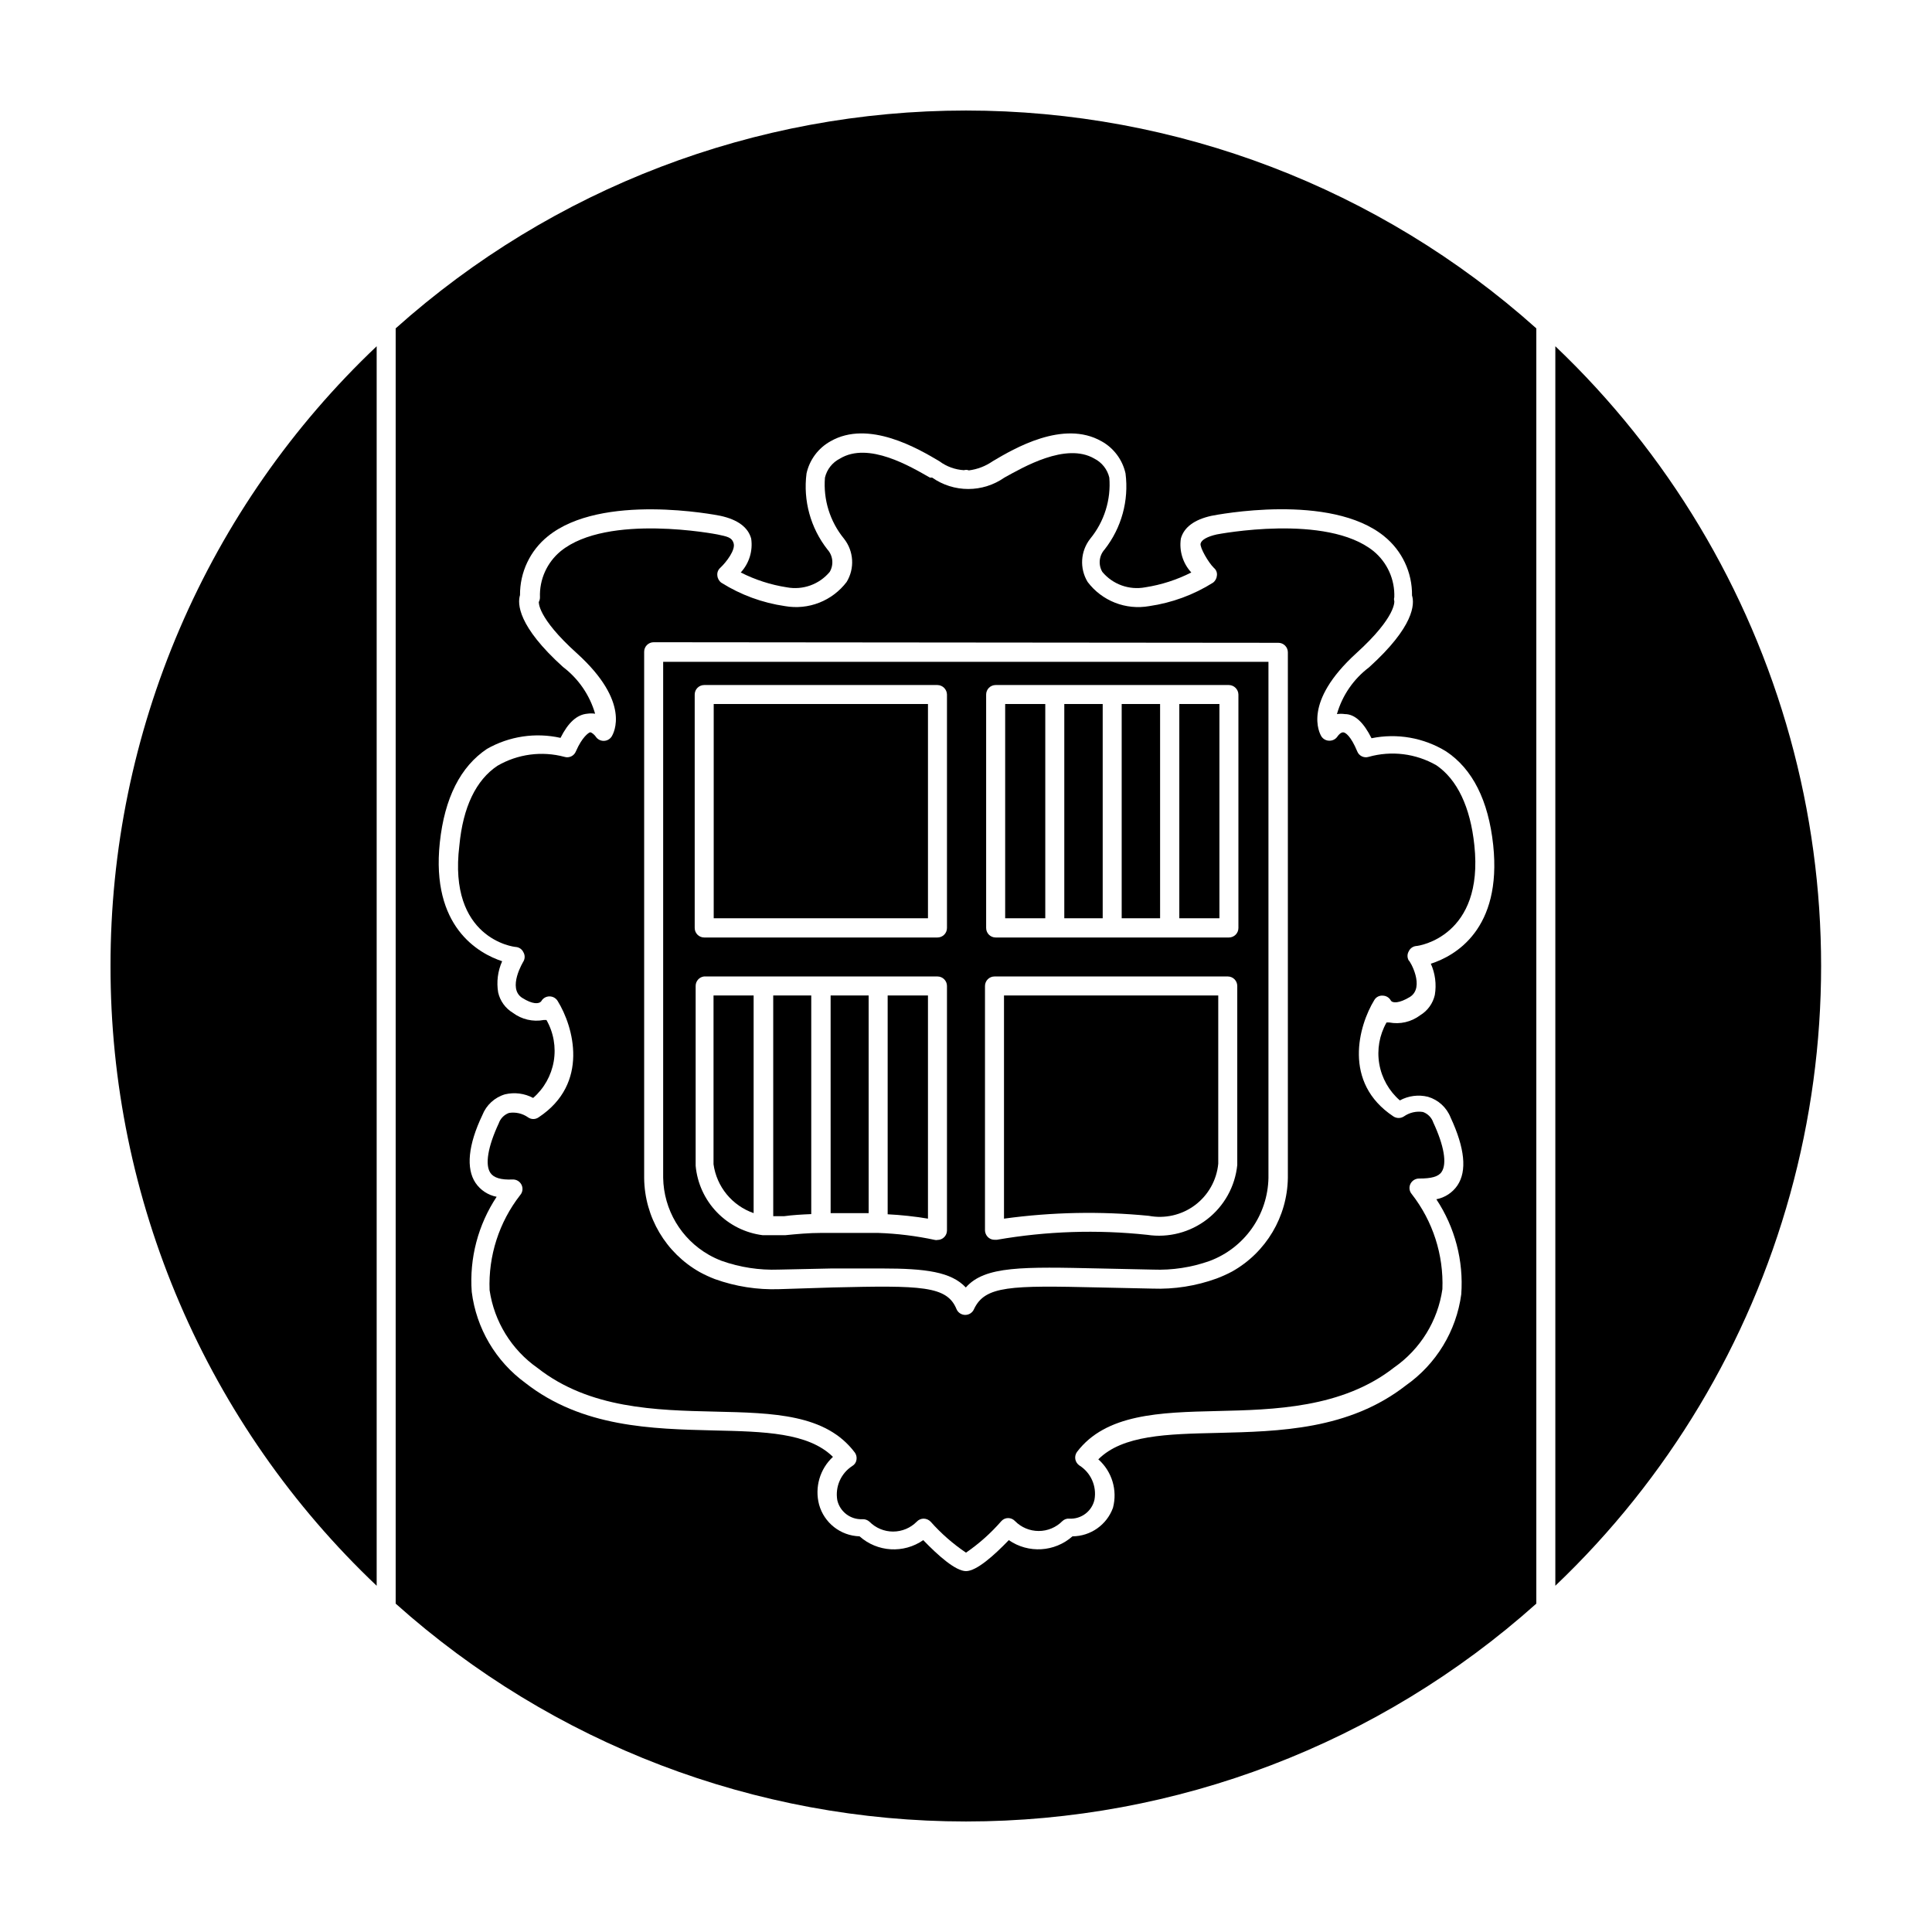 <?xml version="1.0" encoding="UTF-8"?>
<!-- Uploaded to: SVG Find, www.svgrepo.com, Generator: SVG Find Mixer Tools -->
<svg fill="#000000" width="800px" height="800px" version="1.1" viewBox="144 144 512 512" xmlns="http://www.w3.org/2000/svg">
 <g>
  <path d="m556.18 564.24c29.754-28.312 51.258-64.176 62.215-103.75 10.957-39.582 10.957-81.398 0-120.98-10.957-39.582-32.461-75.445-62.215-103.75z"/>
  <path d="m173.29 400c-0.035 30.734 6.203 61.152 18.332 89.391 12.125 28.242 29.891 53.711 52.199 74.852v-328.48c-22.309 21.137-40.074 46.605-52.199 74.848-12.129 28.238-18.367 58.66-18.332 89.395z"/>
  <path d="m248.86 231.02v337.96c41.566 37.176 95.375 57.73 151.14 57.73 55.766 0 109.57-20.555 151.14-57.73v-337.96c-41.566-37.176-95.375-57.73-151.14-57.73-55.77 0-109.58 20.555-151.14 57.73zm151.9 37.633v0.004c2.266-0.285 4.426-1.117 6.297-2.418 5.594-3.324 18.742-11.082 28.867-5.289l0.004-0.004c3.234 1.801 5.547 4.902 6.348 8.516 0.926 7.188-1.07 14.449-5.543 20.152-1.48 1.637-1.727 4.047-0.605 5.945 2.773 3.324 7.133 4.887 11.387 4.082 4.246-0.656 8.363-1.984 12.191-3.93-2.231-2.418-3.25-5.715-2.769-8.969 0.805-2.973 3.527-5.039 8.113-6.047 1.309-0.25 31.539-6.195 45.797 5.441h-0.004c4.727 3.82 7.438 9.594 7.356 15.668 0.707 2.266 0.605 8.211-11.387 19.043v0.004c-4.109 3.094-7.098 7.445-8.512 12.391 0.699-0.102 1.414-0.102 2.113 0 2.719 0 5.039 2.367 7.055 6.398 6.785-1.387 13.844-0.145 19.75 3.477 7.004 4.637 11.234 13 12.496 24.836 2.367 22.32-10.078 29.371-16.523 31.438l-0.004 0.004c1.16 2.59 1.527 5.465 1.059 8.262-0.504 2.25-1.906 4.199-3.879 5.391-2.344 1.773-5.328 2.469-8.211 1.914h-0.707c-1.891 3.32-2.574 7.191-1.93 10.961 0.645 3.766 2.57 7.191 5.457 9.695 2.277-1.238 4.938-1.582 7.457-0.957 2.734 0.809 4.949 2.836 5.992 5.492 3.777 8.113 4.383 14.156 1.812 17.984h0.004c-1.305 1.918-3.316 3.242-5.594 3.68 4.926 7.434 7.25 16.293 6.602 25.191-1.312 9.734-6.629 18.48-14.664 24.133-15.113 11.789-33.555 12.191-49.879 12.594-13.402 0.301-25.191 0.555-31.641 7.004h0.004c3.617 3.207 5.117 8.176 3.879 12.848-1.641 4.516-5.926 7.527-10.73 7.555-4.723 4.18-11.688 4.598-16.875 1.008-3.93 4.082-8.566 8.211-11.336 8.211s-7.406-4.133-11.336-8.211c-5.184 3.609-12.164 3.191-16.879-1.008-5.035-0.148-9.387-3.559-10.73-8.414-1.203-4.57 0.211-9.434 3.676-12.645-6.551-6.449-18.238-6.699-31.641-7.004-16.324-0.402-34.812-0.805-49.879-12.594h0.004c-7.863-5.738-13.004-14.473-14.207-24.133-0.648-8.895 1.672-17.754 6.602-25.191-2.277-0.438-4.289-1.758-5.594-3.676-2.57-3.828-1.965-10.078 1.812-17.984v-0.004c1.047-2.656 3.258-4.68 5.996-5.492 2.519-0.598 5.172-0.258 7.457 0.961 2.887-2.508 4.812-5.934 5.457-9.699 0.641-3.766-0.039-7.641-1.93-10.957h-0.707c-2.883 0.543-5.867-0.152-8.211-1.918-1.973-1.191-3.375-3.141-3.879-5.391-0.469-2.797-0.102-5.672 1.059-8.262-6.246-2.066-18.895-9.117-16.523-31.438 1.258-11.84 5.492-20.152 12.496-24.836h-0.004c5.91-3.363 12.859-4.406 19.496-2.922 2.016-4.031 4.332-6.144 7.055-6.398 0.699-0.109 1.414-0.109 2.117 0-1.43-4.941-4.418-9.289-8.516-12.395-11.992-10.832-12.09-16.777-11.387-19.043-0.051-6.043 2.656-11.773 7.356-15.57 14.258-11.586 44.488-5.691 45.746-5.441 4.637 1.008 7.356 3.074 8.16 6.047 0.48 3.254-0.539 6.551-2.769 8.969 3.832 1.945 7.945 3.273 12.191 3.93 4.254 0.805 8.613-0.758 11.387-4.082 1.121-1.898 0.879-4.309-0.605-5.945-4.473-5.703-6.469-12.965-5.539-20.152 0.801-3.613 3.109-6.715 6.348-8.516 10.078-5.793 23.277 1.965 28.867 5.289v0.004c1.891 1.402 4.148 2.223 6.5 2.367 0.43-0.133 0.891-0.117 1.309 0.051z"/>
  <path d="m390.43 270.57c-5.039-2.871-16.273-9.621-23.832-5.039h0.004c-2.008 1.012-3.465 2.856-3.981 5.039-0.48 5.84 1.328 11.637 5.035 16.172 2.617 3.305 2.898 7.887 0.707 11.488-1.871 2.461-4.383 4.363-7.262 5.492s-6.016 1.441-9.062 0.906c-5.996-0.867-11.746-2.977-16.875-6.199-0.617-0.453-1.004-1.152-1.059-1.914-0.094-0.754 0.188-1.508 0.754-2.016 1.715-1.613 4.031-4.734 3.578-6.449-0.453-1.715-1.812-1.863-4.332-2.418 0 0-29.07-5.691-41.516 4.434-3.641 3-5.672 7.527-5.492 12.242 0.004 0.422-0.102 0.84-0.301 1.211 0 0-0.504 4.082 10.078 13.602 14.359 13 9.773 21.16 9.219 22.066-0.465 0.719-1.262 1.152-2.117 1.152-0.855 0-1.652-0.434-2.117-1.152-0.301-0.453-1.16-1.211-1.512-1.109s-2.066 1.211-3.727 5.039c-0.473 1.203-1.789 1.84-3.023 1.461-6.008-1.613-12.41-0.758-17.785 2.371-5.644 3.777-9.117 10.883-10.078 21.16-3.019 24.582 14.312 26.852 15.016 26.852 0.859 0.086 1.609 0.621 1.965 1.41 0.434 0.75 0.434 1.672 0 2.418 0 0-4.383 7.106-0.301 9.672 2.719 1.715 4.434 1.664 5.039 0.855v0.004c0.43-0.77 1.234-1.246 2.113-1.262 0.902-0.023 1.75 0.438 2.219 1.211 4.18 6.75 8.516 21.867-5.039 30.832-0.844 0.605-1.977 0.605-2.82 0-1.465-1.027-3.273-1.445-5.039-1.16-1.281 0.465-2.281 1.484-2.719 2.773-2.871 6.144-3.68 10.934-2.215 13.098 0.855 1.309 2.82 1.914 5.894 1.762l-0.004 0.004c1-0.043 1.93 0.512 2.367 1.41 0.445 0.895 0.305 1.969-0.352 2.719-5.594 7.176-8.465 16.102-8.113 25.191 1.219 8.348 5.832 15.824 12.746 20.656 13.754 10.781 31.387 11.184 46.953 11.539 15.566 0.352 29.422 0.656 37.082 10.832l0.004-0.004c0.398 0.555 0.562 1.242 0.453 1.914-0.094 0.699-0.504 1.312-1.109 1.664-3.027 1.949-4.594 5.519-3.981 9.07 0.703 3.066 3.508 5.191 6.648 5.035 0.688-0.039 1.355 0.199 1.867 0.656 1.656 1.676 3.914 2.621 6.269 2.621 2.359 0 4.617-0.945 6.273-2.621 0.469-0.504 1.125-0.797 1.812-0.805 0.707 0.008 1.379 0.297 1.867 0.805 2.766 3.121 5.914 5.879 9.371 8.211 3.461-2.379 6.613-5.191 9.371-8.363 0.461-0.516 1.121-0.809 1.812-0.805 0.688 0.008 1.344 0.301 1.812 0.805 1.656 1.68 3.918 2.621 6.273 2.621s4.617-0.941 6.273-2.621c0.496-0.477 1.176-0.719 1.863-0.652 3.148 0.172 5.965-1.957 6.648-5.039 0.633-3.562-0.961-7.152-4.027-9.07-0.559-0.395-0.938-0.988-1.059-1.66-0.109-0.676 0.055-1.363 0.453-1.914 7.656-10.078 21.965-10.48 37.082-10.832 15.113-0.352 33.199-0.754 46.953-11.539 6.957-4.844 11.594-12.363 12.797-20.758 0.352-9.09-2.519-18.012-8.113-25.188-0.656-0.754-0.797-1.828-0.352-2.723 0.449-0.891 1.371-1.438 2.367-1.41 3.074 0 5.039-0.453 5.894-1.762 1.461-2.168 0.656-6.953-2.215-13.098v-0.004c-0.441-1.289-1.441-2.309-2.723-2.769-1.766-0.277-3.57 0.141-5.035 1.16-0.855 0.574-1.973 0.574-2.824 0-13.504-8.969-9.168-24.082-5.039-30.832l0.004-0.004c0.457-0.777 1.316-1.227 2.215-1.156 0.906 0.004 1.738 0.508 2.168 1.309 0.453 0.707 2.215 0.754 5.039-0.957 4.082-2.57 0-9.621-0.301-9.672h-0.004c-0.434-0.75-0.434-1.672 0-2.418 0.355-0.789 1.105-1.328 1.965-1.414 0.707 0 18.035-2.57 15.418-26.754-1.059-10.078-4.535-17.383-10.078-21.16v0.004c-5.438-3.121-11.902-3.918-17.934-2.219-1.238 0.379-2.555-0.258-3.023-1.461-1.664-4.031-3.125-5.039-3.727-5.039-0.605 0-1.211 0.656-1.512 1.109h-0.004c-0.473 0.703-1.27 1.121-2.113 1.109-0.848 0.012-1.645-0.406-2.117-1.109-0.555-0.906-5.039-9.07 9.219-22.066 10.781-9.773 10.078-13.855 10.078-13.855-0.102-0.309-0.102-0.645 0-0.957 0.18-4.715-1.852-9.242-5.492-12.242-12.445-10.078-41.262-4.484-41.562-4.434-2.469 0.555-4.031 1.41-4.281 2.418-0.25 1.008 2.066 5.039 3.527 6.449h-0.004c0.602 0.484 0.906 1.25 0.805 2.016-0.055 0.762-0.441 1.461-1.055 1.914-5.133 3.223-10.883 5.332-16.879 6.199-3.047 0.539-6.184 0.23-9.066-0.898-2.879-1.129-5.391-3.035-7.258-5.5-2.191-3.602-1.91-8.184 0.707-11.488 3.707-4.535 5.516-10.332 5.035-16.172-0.516-2.184-1.973-4.027-3.981-5.039-7.559-4.383-18.941 2.367-23.832 5.039h0.004c-2.805 1.965-6.148 3.019-9.574 3.019-3.422 0-6.766-1.055-9.57-3.019zm92.348 43.781c0.668 0 1.309 0.266 1.781 0.738 0.473 0.473 0.738 1.113 0.738 1.781v139.25c-0.145 10.32-5.769 19.781-14.762 24.84-1.336 0.711-2.715 1.332-4.129 1.863-5.453 1.98-11.234 2.887-17.031 2.672l-14.105-0.305c-23.578-0.555-30.23-0.453-33.152 5.742v0.004c-0.395 0.926-1.305 1.531-2.316 1.531-1.008 0-1.922-0.605-2.316-1.531-2.519-6.199-9.32-6.301-32.75-5.746l-14.258 0.453c-5.793 0.199-11.57-0.707-17.027-2.668-1.383-0.531-2.731-1.156-4.031-1.863-8.988-5.082-14.594-14.566-14.711-24.891v-139.5c0-1.391 1.129-2.519 2.519-2.519z"/>
  <path d="m331.83 476.53c1.098 0.625 2.246 1.164 3.426 1.613 4.848 1.719 9.977 2.504 15.117 2.316l14.008-0.301h13.352c11.637 0 18.34 0.906 22.219 5.039 5.039-5.742 15.113-5.492 35.57-5.039l14.008 0.301h-0.008c5.141 0.199 10.27-0.586 15.113-2.316 4.484-1.691 8.363-4.688 11.129-8.605 2.766-3.914 4.293-8.57 4.391-13.363v-136.78h-160.41v136.73c0.148 8.461 4.742 16.215 12.09 20.406zm73.508-148.47c0-1.391 1.125-2.519 2.519-2.519h61.816c1.379 0.027 2.492 1.141 2.519 2.519v61.867c0 0.668-0.266 1.309-0.738 1.781-0.473 0.473-1.113 0.738-1.781 0.738h-61.816c-1.395 0-2.519-1.129-2.519-2.519zm-0.305 77.234c0-1.391 1.129-2.519 2.519-2.519h61.82c0.668 0 1.309 0.266 1.781 0.738 0.469 0.473 0.734 1.113 0.734 1.781v47.457c-0.582 5.68-3.465 10.867-7.977 14.363-4.512 3.492-10.262 4.984-15.902 4.129-13.262-1.418-26.66-0.977-39.801 1.309h-0.656c-0.543 0.004-1.078-0.172-1.512-0.504-0.621-0.484-0.992-1.227-1.008-2.016zm-76.93-77.234c0-1.391 1.129-2.519 2.519-2.519h61.816c1.379 0.027 2.492 1.141 2.519 2.519v61.867c0 0.668-0.266 1.309-0.738 1.781s-1.113 0.738-1.781 0.738h-61.816c-1.391 0-2.519-1.129-2.519-2.519zm2.469 74.715h61.867c0.668 0 1.309 0.266 1.781 0.738 0.473 0.473 0.738 1.113 0.738 1.781v64.789c0 0.668-0.266 1.309-0.738 1.781s-1.113 0.738-1.781 0.738c-0.215 0.055-0.441 0.055-0.656 0-4.973-1.07-10.031-1.695-15.113-1.863h-7.406-7.609c-3.324 0-6.5 0.301-9.574 0.605h-5.945 0.004c-4.617-0.578-8.898-2.719-12.133-6.062-3.234-3.344-5.227-7.695-5.652-12.328v-47.66c-0.008-1.281 0.945-2.367 2.219-2.519z"/>
  <path d="m389.92 407.81h-10.68v57.988c3.578 0.18 7.144 0.566 10.68 1.156z"/>
  <path d="m343.72 465.49v-57.684h-10.629v44.738c0.41 2.926 1.617 5.684 3.492 7.969 1.875 2.281 4.348 4.008 7.137 4.977z"/>
  <path d="m333.14 330.57h56.781v56.781h-56.781z"/>
  <path d="m448.41 466.2c4.305 0.828 8.762-0.195 12.273-2.824 3.508-2.629 5.75-6.613 6.168-10.98v-44.586h-56.781v59.145c12.707-1.746 25.574-2 38.34-0.754z"/>
  <path d="m410.38 330.57h10.629v56.781h-10.629z"/>
  <path d="m456.53 330.57h10.629v56.781h-10.629z"/>
  <path d="m426.05 330.57h10.176v56.781h-10.176z"/>
  <path d="m441.26 330.57h10.176v56.781h-10.176z"/>
  <path d="m374.2 407.81h-10.078l0.004 57.684h10.078z"/>
  <path d="m358.99 465.75v-57.938h-10.078l0.004 58.492h2.871c2.164-0.305 4.684-0.453 7.203-0.555z"/>
 </g>
</svg>